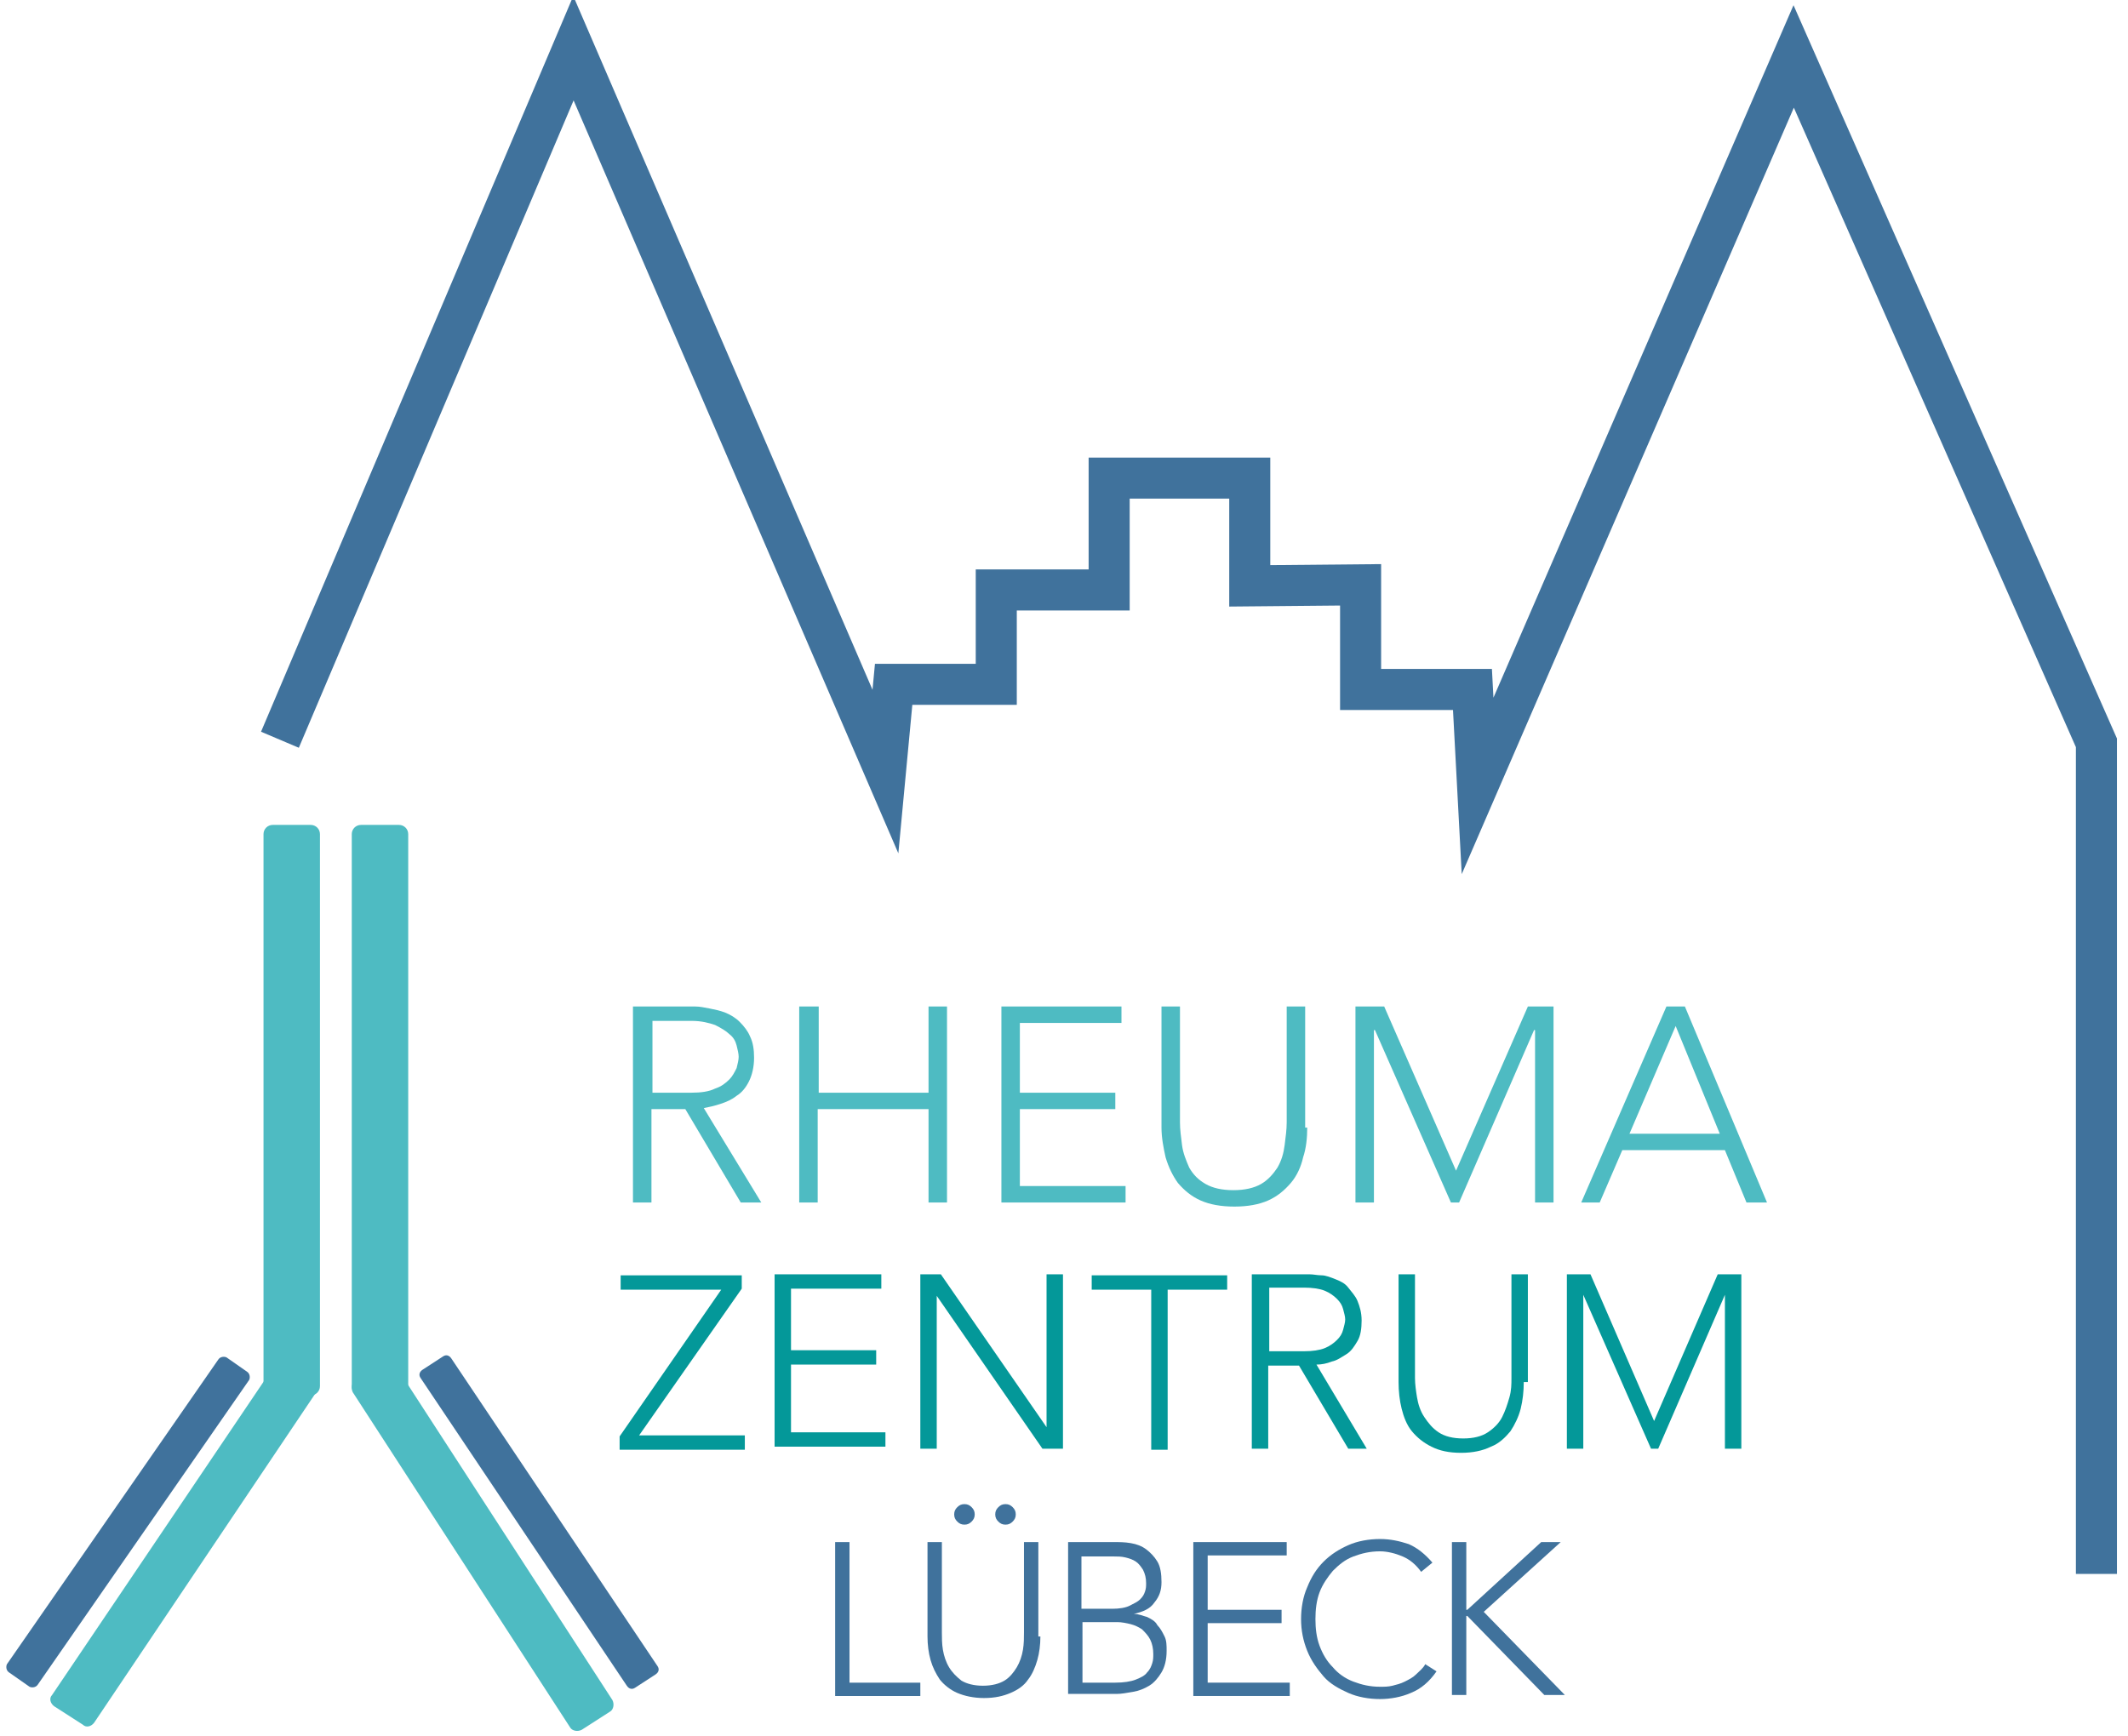 <?xml version="1.0" encoding="utf-8"?>
<svg xmlns="http://www.w3.org/2000/svg" xmlns:xlink="http://www.w3.org/1999/xlink" version="1.1" id="Ebene_1" x="0px" y="0px" viewBox="0 0 207.2 169.2" style="enable-background:new 0 0 207.2 169.2;" xml:space="preserve" width="250" height="204">
<style type="text/css">
	.st0{fill:#4EBBC2;}
	.st1{fill:#049899;}
	.st2{fill:#40729C;}
	.st3{fill:none;stroke:#40729C;stroke-width:4;stroke-miterlimit:10;}
</style>
<g>
	<g>
		<path class="st0" d="M61.7,98.1h5c0.3,0,0.6,0,1,0s0.9,0.1,1.4,0.2s1,0.2,1.5,0.4c0.5,0.2,1,0.5,1.4,0.9c0.4,0.4,0.8,0.9,1,1.4    c0.3,0.6,0.4,1.3,0.4,2.1c0,0.9-0.2,1.7-0.5,2.3c-0.3,0.6-0.7,1.1-1.2,1.4c-0.5,0.4-1,0.6-1.6,0.8c-0.6,0.2-1.1,0.3-1.6,0.4    l5.6,9.2h-2l-5.4-9.1h-3.3v9.1h-1.8V98.1z M63.5,106.5h3.8c0.9,0,1.7-0.1,2.3-0.4c0.6-0.2,1-0.5,1.4-0.9c0.3-0.3,0.5-0.7,0.7-1.1    c0.1-0.4,0.2-0.8,0.2-1.1s-0.1-0.7-0.2-1.1s-0.3-0.8-0.7-1.1c-0.3-0.3-0.8-0.6-1.4-0.9c-0.6-0.2-1.3-0.4-2.3-0.4h-3.8V106.5z"/>
		<path class="st0" d="M77.9,98.1h1.8v8.4h10.7v-8.4h1.8v19.1h-1.8v-9.1H79.6v9.1h-1.8V98.1z"/>
		<path class="st0" d="M97.5,98.1h11.7v1.6h-9.9v6.8h9.3v1.6h-9.3v7.5h10.3v1.6H97.5V98.1z"/>
		<path class="st0" d="M127.3,109.9c0,1-0.1,2-0.4,2.9c-0.2,0.9-0.6,1.8-1.2,2.5s-1.3,1.3-2.2,1.7c-0.9,0.4-2,0.6-3.3,0.6    s-2.4-0.2-3.3-0.6s-1.6-1-2.2-1.7c-0.5-0.7-0.9-1.5-1.2-2.5c-0.2-0.9-0.4-1.9-0.4-2.9V98.1h1.8v11.3c0,0.7,0.1,1.4,0.2,2.2    c0.1,0.8,0.4,1.5,0.7,2.2c0.4,0.7,0.9,1.2,1.6,1.6c0.7,0.4,1.6,0.6,2.7,0.6s2-0.2,2.7-0.6c0.7-0.4,1.2-1,1.6-1.6    c0.4-0.7,0.6-1.4,0.7-2.2c0.1-0.8,0.2-1.5,0.2-2.2V98.1h1.8V109.9z"/>
		<path class="st0" d="M132.1,98.1h2.7l7,16l7-16h2.5v19.1h-1.8v-16.8h-0.1l-7.3,16.8h-0.8l-7.4-16.8h-0.1v16.8h-1.8V98.1z"/>
		<path class="st0" d="M162.3,98.1h1.8l8,19.1h-2l-2.1-5.1H158l-2.2,5.1H154L162.3,98.1z M163.2,100l-4.5,10.5h8.8L163.2,100z"/>
		<path class="st1" d="M60.3,140l9.9-14.3h-9.8v-1.4h11.8v1.3l-10,14.3h10.3v1.4H60.3V140z"/>
		<path class="st1" d="M75.4,124.2h10.4v1.4H77v6h8.3v1.4H77v6.6h9.2v1.4H75.4V124.2z"/>
		<path class="st1" d="M89.6,124.2h2l10.3,14.9h0v-14.9h1.6v17h-2l-10.3-14.9h0v14.9h-1.6V124.2z"/>
		<path class="st1" d="M112.1,125.7h-5.8v-1.4h13.2v1.4h-5.8v15.6h-1.6V125.7z"/>
		<path class="st1" d="M122.1,124.2h4.5c0.2,0,0.5,0,0.9,0s0.8,0.1,1.2,0.1s0.9,0.2,1.4,0.4c0.5,0.2,0.9,0.4,1.2,0.8    s0.7,0.8,0.9,1.3c0.2,0.5,0.4,1.1,0.4,1.9c0,0.8-0.1,1.5-0.4,2c-0.3,0.5-0.6,1-1.1,1.3s-0.9,0.6-1.4,0.7c-0.5,0.2-1,0.3-1.5,0.3    l4.9,8.2h-1.8l-4.8-8.1h-3v8.1h-1.6V124.2z M123.6,131.7h3.4c0.8,0,1.5-0.1,2-0.3c0.5-0.2,0.9-0.5,1.2-0.8c0.3-0.3,0.5-0.6,0.6-1    c0.1-0.4,0.2-0.7,0.2-1s-0.1-0.6-0.2-1c-0.1-0.4-0.3-0.7-0.6-1c-0.3-0.3-0.7-0.6-1.2-0.8c-0.5-0.2-1.2-0.3-2-0.3h-3.4V131.7z"/>
		<path class="st1" d="M148.4,134.7c0,0.9-0.1,1.8-0.3,2.6s-0.6,1.6-1,2.2c-0.5,0.6-1.1,1.2-1.9,1.5c-0.8,0.4-1.8,0.6-2.9,0.6    c-1.2,0-2.1-0.2-2.9-0.6c-0.8-0.4-1.4-0.9-1.9-1.5c-0.5-0.6-0.8-1.4-1-2.2c-0.2-0.8-0.3-1.7-0.3-2.6v-10.5h1.6v10.1    c0,0.6,0.1,1.3,0.2,1.9s0.3,1.3,0.7,1.9s0.8,1.1,1.4,1.5c0.6,0.4,1.4,0.6,2.4,0.6c1,0,1.8-0.2,2.4-0.6s1.1-0.9,1.4-1.5    s0.5-1.2,0.7-1.9s0.2-1.3,0.2-1.9v-10.1h1.6V134.7z"/>
		<path class="st1" d="M152.5,124.2h2.4l6.2,14.3l6.2-14.3h2.3v17H168v-15h0l-6.5,15h-0.7l-6.6-15h0v15h-1.6V124.2z"/>
		<path class="st2" d="M81.3,150.3h1.4V164h6.9v1.3h-8.3V150.3z"/>
		<path class="st2" d="M101.3,159.5c0,0.8-0.1,1.6-0.3,2.3c-0.2,0.7-0.5,1.4-0.9,1.9c-0.4,0.6-1,1-1.7,1.3s-1.5,0.5-2.6,0.5    c-1,0-1.9-0.2-2.6-0.5c-0.7-0.3-1.3-0.8-1.7-1.3c-0.4-0.6-0.7-1.2-0.9-1.9c-0.2-0.7-0.3-1.5-0.3-2.3v-9.2h1.4v8.8    c0,0.5,0,1.1,0.1,1.7c0.1,0.6,0.3,1.2,0.6,1.7c0.3,0.5,0.7,0.9,1.2,1.3c0.5,0.3,1.2,0.5,2.1,0.5c0.9,0,1.6-0.2,2.1-0.5    s0.9-0.8,1.2-1.3c0.3-0.5,0.5-1.1,0.6-1.7c0.1-0.6,0.1-1.2,0.1-1.7v-8.8h1.4V159.5z M92.9,147.6c0-0.3,0.1-0.5,0.3-0.7    c0.2-0.2,0.4-0.3,0.7-0.3c0.3,0,0.5,0.1,0.7,0.3c0.2,0.2,0.3,0.4,0.3,0.7s-0.1,0.5-0.3,0.7c-0.2,0.2-0.4,0.3-0.7,0.3    c-0.3,0-0.5-0.1-0.7-0.3C93,148.1,92.9,147.9,92.9,147.6z M96.9,147.6c0-0.3,0.1-0.5,0.3-0.7c0.2-0.2,0.4-0.3,0.7-0.3    c0.3,0,0.5,0.1,0.7,0.3c0.2,0.2,0.3,0.4,0.3,0.7s-0.1,0.5-0.3,0.7c-0.2,0.2-0.4,0.3-0.7,0.3c-0.3,0-0.5-0.1-0.7-0.3    C97,148.1,96.9,147.9,96.9,147.6z"/>
		<path class="st2" d="M104.1,150.3h4.3c0.6,0,1.1,0,1.7,0.1c0.6,0.1,1.1,0.3,1.5,0.6s0.8,0.7,1.1,1.2c0.3,0.5,0.4,1.2,0.4,2    c0,0.8-0.2,1.4-0.7,2c-0.4,0.6-1.1,0.9-2,1.1v0c0.5,0,0.9,0.2,1.3,0.3c0.4,0.2,0.8,0.4,1,0.8c0.3,0.3,0.5,0.7,0.7,1.1    c0.2,0.4,0.2,0.9,0.2,1.4c0,0.9-0.2,1.6-0.5,2.1c-0.3,0.5-0.7,1-1.2,1.3s-1,0.5-1.6,0.6c-0.6,0.1-1.1,0.2-1.6,0.2h-4.7V150.3z     M105.4,156.8h2.9c0.7,0,1.3-0.1,1.7-0.3c0.4-0.2,0.8-0.4,1-0.6c0.3-0.3,0.4-0.5,0.5-0.8s0.1-0.5,0.1-0.8c0-0.5-0.1-0.9-0.3-1.3    c-0.2-0.3-0.4-0.6-0.7-0.8c-0.3-0.2-0.6-0.3-1-0.4c-0.4-0.1-0.8-0.1-1.2-0.1h-3.1V156.8z M105.4,164h3.2c0.8,0,1.5-0.1,2-0.3    c0.5-0.2,0.9-0.4,1.1-0.7c0.3-0.3,0.4-0.6,0.5-0.9c0.1-0.3,0.1-0.6,0.1-0.9c0-0.5-0.1-1-0.3-1.4c-0.2-0.4-0.5-0.7-0.8-1    c-0.3-0.2-0.7-0.4-1.1-0.5c-0.4-0.1-0.9-0.2-1.3-0.2h-3.4V164z"/>
		<path class="st2" d="M116.2,150.3h9.1v1.3h-7.7v5.3h7.2v1.3h-7.2v5.8h8v1.3h-9.4V150.3z"/>
		<path class="st2" d="M139.9,162.9c-0.7,1-1.5,1.7-2.5,2.1c-0.9,0.4-2,0.6-3,0.6c-1.1,0-2.2-0.2-3.1-0.6c-0.9-0.4-1.8-0.9-2.4-1.6    s-1.2-1.5-1.6-2.5c-0.4-1-0.6-2-0.6-3.1c0-1.1,0.2-2.2,0.6-3.1c0.4-1,0.9-1.8,1.6-2.5c0.7-0.7,1.5-1.2,2.4-1.6    c0.9-0.4,2-0.6,3.1-0.6c1,0,1.9,0.2,2.8,0.5c0.9,0.4,1.6,1,2.3,1.8l-1.1,0.9c-0.5-0.7-1.1-1.2-1.8-1.5c-0.7-0.3-1.5-0.5-2.2-0.5    c-1,0-1.8,0.2-2.6,0.5c-0.8,0.3-1.4,0.8-2,1.4c-0.5,0.6-1,1.3-1.3,2.1c-0.3,0.8-0.4,1.7-0.4,2.6c0,0.9,0.1,1.8,0.4,2.6    c0.3,0.8,0.7,1.5,1.3,2.1c0.5,0.6,1.2,1.1,2,1.4c0.8,0.3,1.6,0.5,2.6,0.5c0.4,0,0.8,0,1.2-0.1s0.8-0.2,1.2-0.4s0.8-0.4,1.1-0.7    s0.7-0.6,0.9-1L139.9,162.9z"/>
		<path class="st2" d="M141.4,150.3h1.4v6.6h0.1l7.2-6.6h1.9l-7.5,6.8l7.9,8.1h-2l-7.5-7.7h-0.1v7.7h-1.4V150.3z"/>
	</g>
	<g>
		<path class="st0" d="M26.5,136c-0.5,0-0.9-0.4-0.9-0.9V81.3c0-0.5,0.4-0.9,0.9-0.9h3.7c0.5,0,0.9,0.4,0.9,0.9v53.8    c0,0.5-0.4,0.9-0.9,0.9H26.5z"/>
		<path class="st2" d="M0.8,163c-0.3-0.2-0.3-0.6-0.2-0.8l20.6-29.7c0.2-0.3,0.6-0.3,0.8-0.2l2,1.4c0.3,0.2,0.3,0.6,0.2,0.8    L3.6,164.2c-0.2,0.3-0.6,0.3-0.8,0.2L0.8,163z"/>
		<path class="st0" d="M35.1,136c-0.5,0-0.9-0.4-0.9-0.9V81.3c0-0.5,0.4-0.9,0.9-0.9h3.7c0.5,0,0.9,0.4,0.9,0.9v53.8    c0,0.5-0.4,0.9-0.9,0.9H35.1z"/>
		<path class="st0" d="M56.6,168.6c-0.4,0.2-0.9,0.1-1.1-0.2l-21.2-32.7c-0.2-0.4-0.1-0.9,0.2-1.1l2.8-1.8c0.4-0.2,0.9-0.1,1.1,0.2    l21.2,32.7c0.2,0.4,0.1,0.9-0.2,1.1L56.6,168.6z"/>
		<path class="st2" d="M61.8,164.5c-0.3,0.2-0.6,0.1-0.8-0.2l-20.1-30c-0.2-0.3-0.1-0.6,0.2-0.8l2-1.3c0.3-0.2,0.6-0.1,0.8,0.2    l20.1,30c0.2,0.3,0.1,0.6-0.2,0.8L61.8,164.5z"/>
		<path class="st0" d="M5.2,166.3c-0.4-0.3-0.5-0.8-0.2-1.1l21.8-32.3c0.3-0.4,0.8-0.5,1.1-0.2l2.7,1.8c0.4,0.3,0.5,0.8,0.2,1.1    L9.1,167.9c-0.3,0.4-0.8,0.5-1.1,0.2L5.2,166.3z"/>
	</g>
	<polyline class="st3" points="27.2,72.1 55.8,4.7 86.2,75.2 87,66.7 97,66.7 97,57.5 108,57.5 108,46.6 121.7,46.6 121.7,57.1    132.5,57 132.5,67.2 143.4,67.2 143.9,76.6 174.7,5.5 204.2,72.4 204.2,153.4  "/>
</g>
</svg>
